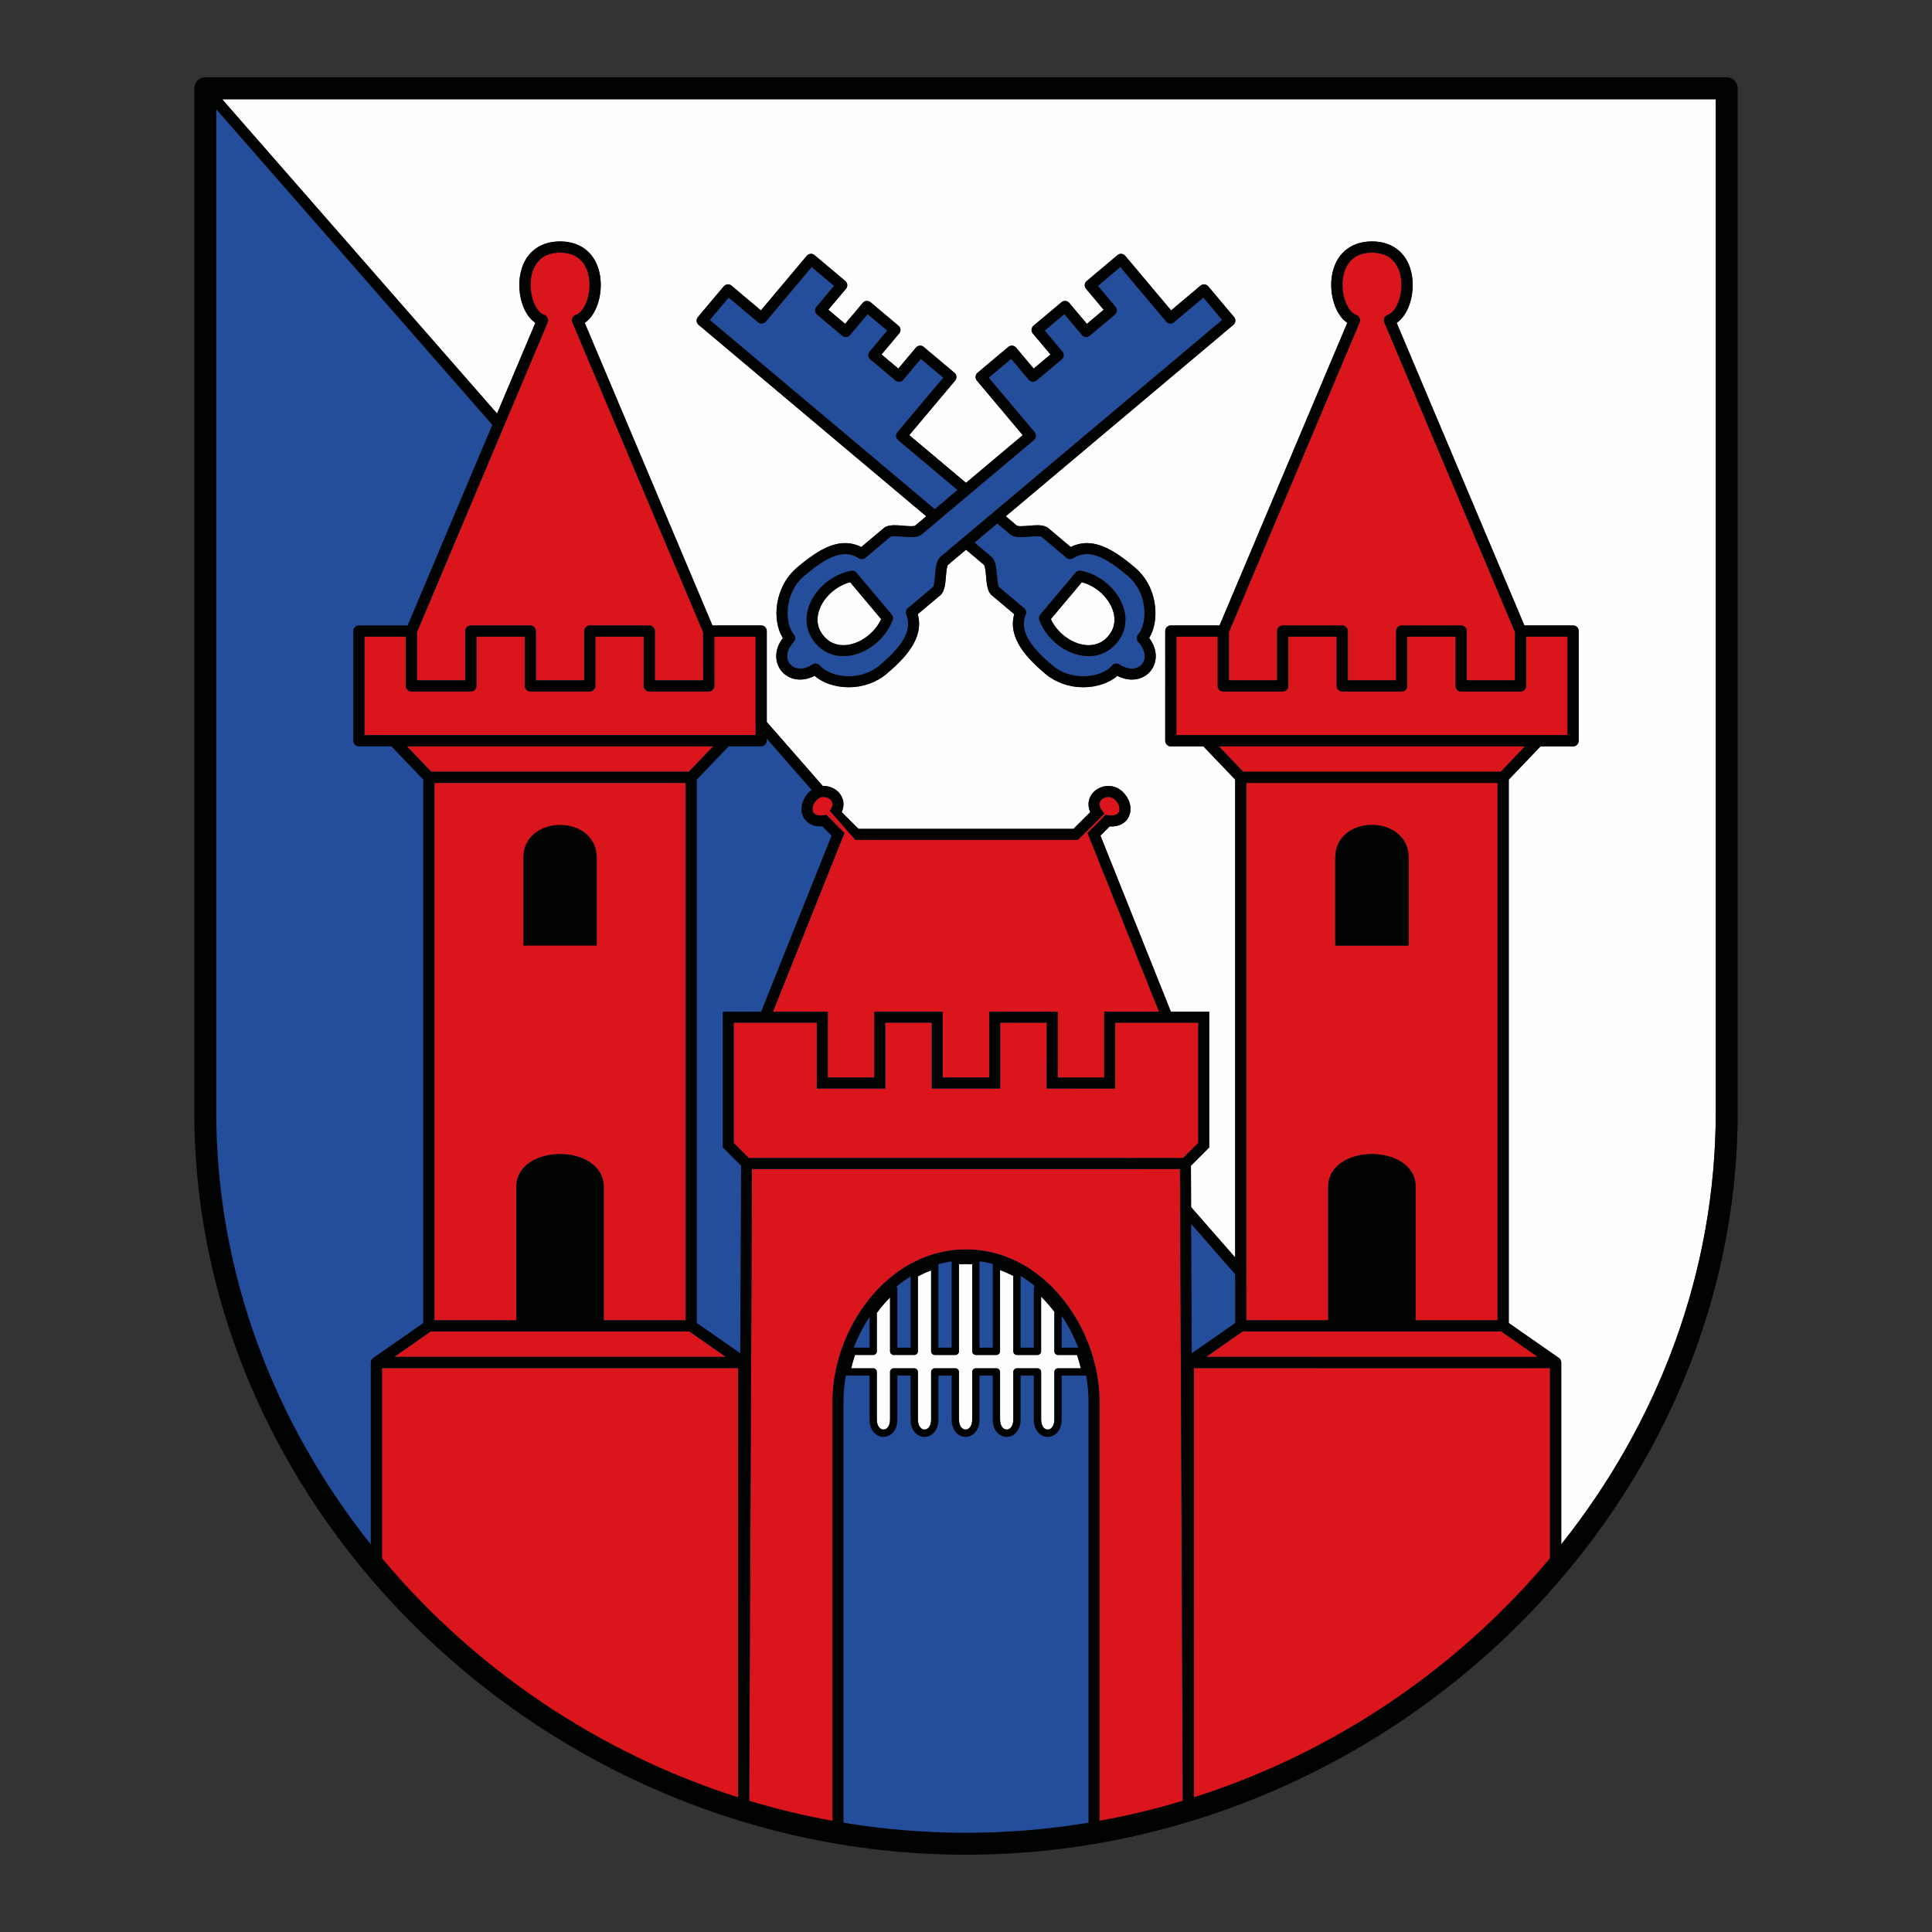 <?xml version="1.0" encoding="utf-8"?>
<!-- Generator: Adobe Illustrator 16.0.0, SVG Export Plug-In . SVG Version: 6.00 Build 0)  -->
<!DOCTYPE svg PUBLIC "-//W3C//DTD SVG 1.1//EN" "http://www.w3.org/Graphics/SVG/1.1/DTD/svg11.dtd">
<svg version="1.1" id="Ebene_1" xmlns="http://www.w3.org/2000/svg" xmlns:xlink="http://www.w3.org/1999/xlink" x="0px" y="0px"
	 width="250px" height="250px" viewBox="0 0 250 250" enable-background="new 0 0 250 250" xml:space="preserve">
<rect x="0" y="0" width="250" height="250" fill="#333333" stroke="none"/>
<g>
	<g>
		<path fill="#244D9C" d="M196.442,206.74l-0.218-0.251l-25.764-29.455l-1.268-1.453l-2.873-3.279l-1.268-1.453l-3.772-4.312
			l-1.448-1.656l-5.693-6.512l-1.425-1.628l-4.789-5.476l-1.24-1.42l-7.866-8.992l-1.24-1.419l-0.714-0.814l-1.42-1.623
			l-4.075-4.662l-1.245-1.419l-19.451-22.243l-3.294-3.767l-1.415-1.614l-0.942-1.079l-5.802-6.635l-1.448-1.656l-5.338-6.101
			l-1.453-1.661L64.77,56.185l-1.065-1.216L27.983,14.127l-0.71-0.814V143.93c0,32.049,15.461,56.265,36.048,72.076
			c9.924,7.624,21.036,13.294,32.186,16.947c0.483,0.156,0.961,0.308,1.443,0.455c3.606,1.131,7.213,2.044,10.776,2.744
			c5.807,1.141,11.504,1.718,16.928,1.718h0.341c6.119-0.028,11.878-0.605,17.278-1.59c2.172-0.393,4.288-0.852,6.347-1.372
			c1.509-0.379,2.986-0.791,4.435-1.226c0.482-0.147,0.96-0.299,1.438-0.45c12.55-4.008,22.598-10.009,30.056-15.494
			c5.603-4.122,9.744-7.96,12.38-10.439L196.442,206.74z M139.363,175.33c0.189,0.568,0.355,1.146,0.498,1.728h-2.953
			c-0.26,0-0.474,0.213-0.474,0.474v6.152c0,0.894-0.445,1.301-0.856,1.301s-0.856-0.407-0.856-1.301v-6.152
			c0-0.261-0.213-0.474-0.473-0.474h-2.655c-0.26,0-0.473,0.213-0.473,0.474v6.152c0,0.894-0.445,1.301-0.856,1.301
			c-0.412,0-0.857-0.407-0.857-1.301v-6.152c0-0.261-0.212-0.474-0.473-0.474h-2.659c-0.261,0-0.474,0.213-0.474,0.474v6.152
			c0,0.894-0.445,1.301-0.852,1.301c-0.412,0-0.857-0.407-0.857-1.301v-6.152c0-0.261-0.213-0.474-0.473-0.474h-2.66
			c-0.26,0-0.473,0.213-0.473,0.474v6.152c0,0.894-0.445,1.301-0.852,1.301c-0.412,0-0.856-0.407-0.856-1.301v-6.152
			c0-0.261-0.213-0.474-0.473-0.474h-2.66c-0.26,0-0.474,0.213-0.474,0.474v6.152c0,0.894-0.445,1.301-0.852,1.301
			c-0.412,0-0.856-0.407-0.856-1.301v-6.152c0-0.261-0.213-0.474-0.474-0.474h-2.849c0.142-0.582,0.308-1.159,0.497-1.728h2.352
			c0.26,0,0.474-0.213,0.474-0.474v-4.964c0.53-0.72,1.098-1.387,1.708-2.002v6.966c0,0.261,0.213,0.474,0.474,0.474h2.66
			c0.26,0,0.473-0.213,0.473-0.474v-9.691c0.549-0.298,1.122-0.559,1.708-0.776v10.468c0,0.261,0.213,0.474,0.473,0.474h2.66
			c0.26,0,0.473-0.213,0.473-0.474v-11.253c0.573-0.043,1.164-0.043,1.708-0.01v11.263c0,0.261,0.213,0.474,0.474,0.474h2.659
			c0.261,0,0.473-0.213,0.473-0.474v-10.511c0.583,0.213,1.155,0.469,1.713,0.763v9.748c0,0.261,0.213,0.474,0.473,0.474h2.655
			c0.26,0,0.473-0.213,0.473-0.474v-7.074c0.61,0.605,1.183,1.264,1.713,1.968v5.106c0,0.261,0.213,0.474,0.474,0.474H139.363z"/>
		<path fill="#244D9C" d="M155.714,38.509l-3.805,3.199c-0.142,0.118-0.332,0.18-0.516,0.161c-0.189-0.015-0.364-0.104-0.482-0.246
			l-5.939-7.066l-2.901,2.438l2.286,2.717c0.123,0.142,0.18,0.331,0.166,0.516c-0.019,0.189-0.109,0.364-0.251,0.482l-3.26,2.74
			c-0.303,0.256-0.748,0.218-1.003-0.085l-2.281-2.717l-2.536,2.135l2.286,2.716c0.123,0.143,0.18,0.332,0.166,0.517
			c-0.019,0.189-0.109,0.359-0.251,0.482l-3.261,2.74c-0.303,0.256-0.748,0.213-1.003-0.085l-2.281-2.717l-2.901,2.438l5.939,7.061
			c0.123,0.146,0.18,0.331,0.166,0.521c-0.015,0.185-0.104,0.359-0.251,0.483l-7.695,6.469l-0.549,0.464L125,64.334l-2.939,2.47
			l-0.554,0.469l-0.549,0.464l-1.647,1.382c-0.412,0.346-0.984,0.389-1.434,0.389c-0.354,0-0.743-0.033-1.117-0.066
			c-0.36-0.028-0.696-0.057-0.989-0.057c-0.417,0-0.525,0.061-0.53,0.061l-3.251,2.736c-0.232,0.199-0.568,0.222-0.828,0.062
			c-0.596-0.364-1.188-0.544-1.813-0.544c-1.699,0-3.545,1.357-5.286,2.82c-2.584,2.172-2.589,6.114-1.33,7.609
			c0.232,0.274,0.223,0.677-0.023,0.938c-0.767,0.828-1.032,1.765-0.705,2.513c0.255,0.587,0.833,0.937,1.533,0.937
			c0.511,0,1.07-0.184,1.619-0.539c0.118-0.08,0.25-0.118,0.383-0.118c0.204,0,0.407,0.09,0.544,0.256
			c0.715,0.847,2.187,1.396,3.753,1.396c1.491,0,2.901-0.496,3.971-1.4c3.199-2.688,4.231-4.661,3.464-6.602
			c-0.114-0.284-0.033-0.611,0.204-0.805l3.256-2.745c0.142-0.166,0.213-0.994,0.255-1.485c0.09-1.009,0.17-1.96,0.757-2.457
			l2.153-1.808l0.549-0.464L125,69.279l2.939-2.476l1.107-0.927l29.105-24.472L155.714,38.509z M115.511,80.23
			c-0.984,2.664-3.724,4.676-6.379,4.676c-1.443,0-2.702-0.587-3.634-1.699c-1.146-1.362-1.429-3.066-0.805-4.799
			c0.805-2.243,3.052-4.117,5.457-4.558c0.246-0.047,0.506,0.048,0.667,0.241l4.572,5.434
			C115.549,79.725,115.597,79.989,115.511,80.23z"/>
		<path fill="#244D9C" d="M147.29,83.065c-0.246-0.261-0.256-0.663-0.023-0.938c0.644-0.767,0.946-2.12,0.786-3.535
			c-0.18-1.633-0.932-3.081-2.116-4.074c-1.742-1.463-3.587-2.82-5.286-2.82c-0.625,0-1.216,0.18-1.813,0.544
			c-0.26,0.16-0.596,0.138-0.828-0.062l-3.261-2.74c-0.005,0-0.123-0.057-0.521-0.057c-0.293,0-0.629,0.028-0.989,0.057
			c-0.374,0.033-0.762,0.066-1.117,0.066c-0.45,0-1.022-0.043-1.434-0.389l-1.642-1.382l-2.939,2.471l2.148,1.808
			c0.587,0.497,0.667,1.448,0.752,2.457c0.042,0.491,0.118,1.319,0.27,1.495l3.247,2.735c0.237,0.193,0.317,0.521,0.203,0.805
			c-0.767,1.94,0.265,3.914,3.459,6.602c1.075,0.904,2.484,1.4,3.976,1.4c1.566,0,3.038-0.549,3.752-1.396
			c0.232-0.274,0.63-0.336,0.928-0.138c0.549,0.355,1.107,0.539,1.619,0.539c0.701,0,1.278-0.35,1.533-0.937
			C148.317,84.83,148.057,83.894,147.29,83.065z M144.502,83.207c-0.932,1.112-2.191,1.699-3.634,1.699
			c-2.655,0-5.395-2.012-6.379-4.676c-0.085-0.241-0.038-0.506,0.123-0.705l4.572-5.434c0.161-0.193,0.417-0.288,0.667-0.241
			c2.404,0.44,4.652,2.314,5.457,4.558C145.932,80.141,145.648,81.85,144.502,83.207z"/>
		<path fill="#244D9C" d="M123.897,63.406l-2.939,2.476l-29.11-24.477l2.438-2.896l3.805,3.199c0.142,0.118,0.332,0.18,0.516,0.161
			c0.189-0.015,0.364-0.104,0.482-0.246l5.939-7.066l2.901,2.438l-2.286,2.717c-0.123,0.142-0.18,0.331-0.166,0.516
			c0.019,0.189,0.109,0.364,0.25,0.482l3.261,2.74c0.303,0.256,0.748,0.218,0.999-0.085l2.286-2.717l2.537,2.135l-2.286,2.716
			c-0.124,0.143-0.18,0.332-0.166,0.517c0.019,0.189,0.109,0.359,0.251,0.482l3.261,2.74c0.303,0.256,0.748,0.213,1.003-0.085
			l2.281-2.717l2.901,2.438l-5.939,7.061c-0.123,0.146-0.18,0.331-0.166,0.521c0.015,0.185,0.104,0.359,0.251,0.483L123.897,63.406z
			"/>
	</g>
	<g>
		<path fill="#DA151C" d="M142.273,236.28v-54.964c0-1.254-0.127-2.522-0.378-3.785c-0.175-0.899-0.412-1.794-0.705-2.675
			c-0.913-2.74-2.375-5.338-4.283-7.491c-0.81-0.913-1.699-1.746-2.66-2.479c-0.833-0.634-1.718-1.188-2.655-1.651
			c-0.814-0.402-1.661-0.738-2.546-0.989c-1.022-0.294-2.082-0.478-3.185-0.545c-0.284-0.014-0.572-0.023-0.861-0.023
			c-0.327,0-0.653,0.01-0.975,0.028c-1.098,0.076-2.158,0.27-3.175,0.568c-0.885,0.26-1.732,0.601-2.546,1.013
			c-0.937,0.474-1.827,1.041-2.66,1.685c-0.961,0.743-1.851,1.591-2.655,2.513c-1.855,2.13-3.279,4.686-4.179,7.373
			c-0.137,0.412-0.265,0.834-0.374,1.255c-0.463,1.723-0.709,3.483-0.709,5.205v54.964l-10.781-2.333l0.364-82.682h55.38
			l0.365,82.682L142.273,236.28z"/>
		<polygon fill="#DA151C" points="155.051,132.335 155.051,147.896 153.102,149.846 96.898,149.846 94.949,147.896 94.949,132.335 
			105.696,132.335 105.696,140.854 114.556,140.854 114.556,132.335 120.57,132.335 120.57,140.854 129.43,140.854 129.43,132.335 
			135.445,132.335 135.445,140.854 144.304,140.854 144.304,132.335 		"/>
		<polygon fill="#DA151C" points="197.336,96.581 194.199,99.861 160.863,99.861 157.726,96.581 		"/>
		<path fill="#DA151C" d="M161.279,101.313v69.535h10.591v-17.255c0-5.679,11.32-5.679,11.32,0v17.255h10.591v-69.535H161.279z
			 M182.282,122.359h-9.503v-11.358c0-5.679,9.503-5.679,9.503,0V122.359z M154.493,177.034v56.501
			c17.927-5.579,33.009-15.882,46.075-31.461v-25.04H154.493z M194.279,172.302h-33.497l-4.705,3.279h42.905L194.279,172.302z"/>
		<path fill="#DA151C" d="M202.835,82.384v12.744h-50.609V82.384h5.338v6.375c0,0.397,0.327,0.724,0.729,0.724h7.695
			c0.402,0,0.724-0.326,0.724-0.724v-6.375h6.247v6.375c0,0.397,0.322,0.724,0.725,0.724h7.695c0.402,0,0.724-0.326,0.724-0.724
			v-6.375h6.247v6.375c0,0.397,0.322,0.724,0.724,0.724h7.695c0.402,0,0.724-0.326,0.724-0.724v-6.375H202.835z"/>
		<path fill="#DA151C" d="M196.044,81.807v6.223h-6.247v-6.37c0-0.401-0.322-0.729-0.724-0.729h-7.695
			c-0.402,0-0.724,0.327-0.724,0.729v6.37h-6.247v-6.37c0-0.401-0.322-0.729-0.724-0.729h-7.695c-0.402,0-0.724,0.327-0.724,0.729
			v6.37h-6.247v-6.223l16.919-40.094c0.081-0.185,0.076-0.397-0.009-0.583c-0.085-0.184-0.242-0.326-0.436-0.388
			c-1.183-0.383-2.03-2.759-1.708-4.804c0.189-1.211,0.928-3.246,3.748-3.246c2.821,0,3.559,2.035,3.748,3.246
			c0.322,2.045-0.525,4.421-1.708,4.804c-0.193,0.062-0.35,0.204-0.435,0.388c-0.085,0.186-0.09,0.398-0.009,0.583L196.044,81.807z"
			/>
		<path fill="#DA151C" d="M97.774,82.384v12.744h-50.61V82.384h5.339v6.375c0,0.397,0.326,0.724,0.729,0.724h7.695
			c0.402,0,0.725-0.326,0.725-0.724v-6.375h6.247v6.375c0,0.397,0.322,0.724,0.724,0.724h7.695c0.402,0,0.725-0.326,0.725-0.724
			v-6.375h6.247v6.375c0,0.397,0.322,0.724,0.724,0.724h7.695c0.402,0,0.729-0.326,0.729-0.724v-6.375H97.774z"/>
		<path fill="#DA151C" d="M88.721,101.313v69.535H78.129v-17.255c0-5.679-11.32-5.679-11.32,0v17.255H56.218v-69.535H88.721z"/>
		<polygon fill="#DA151C" points="93.922,175.581 51.017,175.581 55.721,172.302 89.218,172.302 		"/>
		<path fill="#DA151C" d="M95.507,177.034v56.501c-17.927-5.579-33.009-15.882-46.076-31.461v-25.04H95.507z"/>
		<polygon fill="#DA151C" points="92.275,96.581 89.137,99.861 55.801,99.861 52.664,96.581 		"/>
		<path fill="#DA151C" d="M90.983,81.807v6.223h-6.242v-6.37c0-0.401-0.327-0.729-0.729-0.729h-7.695
			c-0.402,0-0.724,0.327-0.724,0.729v6.37h-6.247v-6.37c0-0.401-0.322-0.729-0.724-0.729h-7.695c-0.402,0-0.729,0.327-0.729,0.729
			v6.37h-6.242v-6.223l16.918-40.094c0.081-0.185,0.076-0.397-0.009-0.583c-0.085-0.184-0.241-0.326-0.436-0.388
			c-1.183-0.383-2.03-2.759-1.708-4.804c0.189-1.211,0.927-3.246,3.748-3.246c2.82,0,3.559,2.035,3.748,3.246
			c0.322,2.045-0.525,4.421-1.708,4.804c-0.194,0.062-0.35,0.204-0.435,0.388c-0.085,0.186-0.09,0.398-0.01,0.583L90.983,81.807z"/>
		<path fill="#DA151C" d="M149.979,130.916h-7.094v8.519h-6.02v-8.519h-8.854v8.519h-6.02v-8.519h-8.854v8.519h-6.02v-8.519h-7.094
			l9.247-23.123l-2.338-2.357l-0.355,0.057c-0.137,0.02-0.274,0.028-0.397,0.028c-0.364,0-0.828-0.089-0.989-0.516
			c-0.147-0.406,0.009-1.078,0.601-1.59c0.057-0.047,0.118-0.09,0.175-0.123c0.227-0.138,0.45-0.171,0.61-0.171
			c0.45,0,0.885,0.247,1.065,0.597c0.204,0.393,0.009,0.805-0.185,1.079l-0.076,0.109l3.294,3.767h28.816l3.402-3.384l-0.35-0.492
			c-0.194-0.274-0.388-0.687-0.185-1.079c0.18-0.35,0.615-0.597,1.064-0.597c0.199,0,0.502,0.053,0.786,0.294
			c0.592,0.512,0.748,1.184,0.602,1.59c-0.161,0.427-0.625,0.516-0.99,0.516c-0.123,0-0.26-0.009-0.397-0.028l-0.355-0.052
			l-2.337,2.353L149.979,130.916z"/>
	</g>
	<g>
		<path fill="#FFFEFE" d="M28.746,12.84L64.32,53.516l4.955-11.741c-1.619-1.084-2.343-3.819-1.988-6.058
			c0.436-2.802,2.375-4.478,5.182-4.478c2.806,0,4.747,1.676,5.182,4.478c0.355,2.238-0.369,4.974-1.988,6.058l16.526,39.156h6.309
			c0.402,0,0.724,0.327,0.724,0.729V93.42l7.246,8.286c0.038-0.005,0.071-0.005,0.109-0.005c0.989,0,1.902,0.535,2.329,1.364
			c0.255,0.501,0.308,1.06,0.156,1.608c-0.033,0.142-0.081,0.279-0.142,0.416l2.177,2.163h27.809l2.177-2.163
			c-0.308-0.681-0.308-1.396,0.014-2.024c0.426-0.829,1.339-1.364,2.328-1.364c0.634,0,1.221,0.224,1.709,0.635
			c0.989,0.848,1.396,2.12,1.008,3.161c-0.355,0.966-1.311,1.52-2.556,1.439l-1.188,1.196l9.115,22.783h4.96v17.566l-2.366,2.366
			l0.023,5.353l5.703,6.521v-61.845l-4.112-4.297h-4.217c-0.402,0-0.724-0.326-0.724-0.724V81.659c0-0.401,0.322-0.729,0.724-0.729
			h6.309l16.526-39.156c-1.619-1.084-2.343-3.819-1.992-6.058c0.44-2.802,2.38-4.478,5.187-4.478s4.742,1.676,5.182,4.478
			c0.355,2.238-0.369,4.974-1.988,6.058l16.526,39.156h6.309c0.402,0,0.724,0.327,0.724,0.729v14.198
			c0,0.397-0.322,0.724-0.724,0.724h-4.217l-4.112,4.297v70.321l6.451,4.495c0.038,0.02,0.071,0.048,0.099,0.076
			c0.019,0.014,0.033,0.033,0.052,0.052c0.043,0.043,0.076,0.095,0.104,0.151c0.014,0.023,0.023,0.048,0.038,0.076
			c0.009,0.028,0.019,0.057,0.023,0.085c0.004,0.019,0.009,0.038,0.014,0.052c0.005,0.038,0.009,0.081,0.009,0.123v23.53
			c12.494-15.698,19.995-35.139,19.995-55.91V12.84H28.746z M159.604,42.034l-29.455,24.77l1.453,1.227
			c0.004,0,0.123,0.057,0.521,0.057c0.293,0,0.634-0.028,0.994-0.057c0.374-0.033,0.757-0.066,1.112-0.066
			c0.454,0,1.022,0.043,1.434,0.388l2.887,2.428c0.676-0.331,1.382-0.501,2.101-0.501c2.153,0,4.254,1.515,6.2,3.151
			c1.462,1.23,2.39,3.005,2.612,5.007c0.175,1.558-0.104,3.048-0.757,4.112c0.861,1.155,1.084,2.466,0.592,3.598
			c-0.483,1.103-1.572,1.788-2.835,1.788c-0.615,0-1.259-0.165-1.883-0.478c-1.042,0.918-2.674,1.472-4.416,1.472
			c-1.822,0-3.559-0.615-4.889-1.732c-2.362-1.987-4.903-4.633-4.032-7.723l-2.892-2.428c-0.587-0.492-0.667-1.449-0.752-2.452
			c-0.042-0.497-0.118-1.32-0.27-1.5L125,71.135l-2.338,1.969c-0.146,0.17-0.218,0.993-0.26,1.49
			c-0.085,1.009-0.166,1.96-0.752,2.452l-2.892,2.428c0.871,3.09-1.671,5.735-4.037,7.723c-1.325,1.117-3.062,1.732-4.884,1.732
			c-1.742,0-3.374-0.554-4.416-1.472c-0.625,0.313-1.268,0.478-1.883,0.478c-0.629,0-1.221-0.17-1.708-0.482
			c-0.492-0.308-0.885-0.757-1.126-1.306c-0.492-1.132-0.27-2.438,0.592-3.592c-1.462-2.372-1.041-6.688,1.855-9.125
			c1.945-1.637,4.046-3.151,6.2-3.151c0.719,0,1.424,0.17,2.101,0.501l2.887-2.428c0.412-0.345,0.979-0.388,1.434-0.388
			c0.355,0,0.738,0.033,1.112,0.066c0.359,0.028,0.7,0.057,0.994,0.057c0.412,0,0.525-0.062,0.53-0.062l1.448-1.217L90.396,42.034
			c-0.147-0.118-0.237-0.293-0.251-0.478c-0.019-0.189,0.042-0.374,0.161-0.521l3.351-3.985c0.123-0.142,0.298-0.231,0.482-0.251
			c0.189-0.014,0.374,0.043,0.521,0.166l3.8,3.199l5.939-7.065c0.251-0.298,0.701-0.341,1.003-0.086l3.984,3.352
			c0.142,0.118,0.232,0.293,0.246,0.482c0.019,0.185-0.042,0.374-0.161,0.516l-2.286,2.717l2.173,1.826l2.285-2.716
			c0.251-0.299,0.701-0.336,0.999-0.086l3.625,3.048c0.142,0.118,0.232,0.294,0.251,0.483c0.014,0.185-0.042,0.373-0.166,0.516
			l-2.286,2.717l2.177,1.826l2.281-2.716c0.123-0.143,0.293-0.232,0.483-0.251c0.189-0.015,0.374,0.042,0.521,0.165l3.98,3.351
			c0.147,0.118,0.237,0.294,0.251,0.483c0.019,0.185-0.043,0.373-0.161,0.516l-5.939,7.065l7.34,6.172l7.34-6.172l-5.939-7.065
			c-0.118-0.143-0.18-0.331-0.161-0.516c0.015-0.189,0.104-0.365,0.246-0.483l3.985-3.351c0.147-0.123,0.336-0.18,0.521-0.165
			c0.185,0.019,0.36,0.108,0.483,0.251l2.281,2.716l2.177-1.826l-2.286-2.717c-0.123-0.143-0.18-0.331-0.166-0.516
			c0.019-0.189,0.109-0.365,0.251-0.483l3.625-3.048c0.142-0.122,0.331-0.18,0.516-0.165c0.189,0.019,0.359,0.108,0.482,0.251
			l2.286,2.716l2.172-1.826l-2.286-2.717c-0.119-0.142-0.18-0.331-0.161-0.516c0.015-0.189,0.104-0.364,0.251-0.482l3.985-3.352
			c0.298-0.255,0.748-0.212,0.999,0.086l5.939,7.065l3.8-3.199c0.146-0.123,0.331-0.18,0.521-0.166
			c0.184,0.02,0.359,0.109,0.483,0.251l3.35,3.985c0.118,0.146,0.18,0.331,0.161,0.521C159.841,41.741,159.75,41.916,159.604,42.034
			z"/>
		<path fill="#FFFEFE" d="M139.86,177.058h-2.953c-0.26,0-0.474,0.213-0.474,0.474v6.152c0,0.894-0.445,1.301-0.856,1.301
			s-0.856-0.407-0.856-1.301v-6.152c0-0.261-0.213-0.474-0.473-0.474h-2.655c-0.26,0-0.473,0.213-0.473,0.474v6.152
			c0,0.894-0.445,1.301-0.856,1.301c-0.412,0-0.857-0.407-0.857-1.301v-6.152c0-0.261-0.212-0.474-0.473-0.474h-2.659
			c-0.261,0-0.474,0.213-0.474,0.474v6.152c0,0.894-0.445,1.301-0.852,1.301c-0.412,0-0.857-0.407-0.857-1.301v-6.152
			c0-0.261-0.213-0.474-0.473-0.474h-2.66c-0.26,0-0.473,0.213-0.473,0.474v6.152c0,0.894-0.445,1.301-0.852,1.301
			c-0.412,0-0.856-0.407-0.856-1.301v-6.152c0-0.261-0.213-0.474-0.473-0.474h-2.66c-0.26,0-0.474,0.213-0.474,0.474v6.152
			c0,0.894-0.445,1.301-0.852,1.301c-0.412,0-0.856-0.407-0.856-1.301v-6.152c0-0.261-0.213-0.474-0.474-0.474h-2.849
			c0.142-0.582,0.308-1.159,0.497-1.728h2.352c0.26,0,0.474-0.213,0.474-0.474v-4.964c0.53-0.72,1.098-1.387,1.708-2.002v6.966
			c0,0.261,0.213,0.474,0.474,0.474h2.66c0.26,0,0.473-0.213,0.473-0.474v-9.691c0.549-0.298,1.122-0.559,1.708-0.776v10.468
			c0,0.261,0.213,0.474,0.473,0.474h2.66c0.26,0,0.473-0.213,0.473-0.474v-11.253c0.573-0.043,1.164-0.043,1.708-0.01v11.263
			c0,0.261,0.213,0.474,0.474,0.474h2.659c0.261,0,0.473-0.213,0.473-0.474v-10.511c0.583,0.213,1.155,0.469,1.713,0.763v9.748
			c0,0.261,0.213,0.474,0.473,0.474h2.655c0.26,0,0.473-0.213,0.473-0.474v-7.074c0.61,0.605,1.183,1.264,1.713,1.968v5.106
			c0,0.261,0.213,0.474,0.474,0.474h2.456C139.552,175.898,139.718,176.476,139.86,177.058z"/>
		<path fill="#FFFEFE" d="M143.419,82.294c-0.667,0.79-1.524,1.192-2.551,1.192c-1.936,0-4.009-1.453-4.889-3.374l4.013-4.775
			c1.774,0.469,3.379,1.884,3.98,3.555C144.29,79.767,144.45,81.068,143.419,82.294z"/>
		<path fill="#FFFEFE" d="M114.021,80.112c-0.88,1.921-2.953,3.374-4.889,3.374c-1.027,0-1.883-0.402-2.551-1.192
			c-1.032-1.226-0.871-2.527-0.554-3.402c0.601-1.671,2.205-3.086,3.98-3.555L114.021,80.112z"/>
	</g>
	<g>
		<path fill="#010202" d="M223.436,10H26.564c-0.786,0-1.42,0.639-1.42,1.42v132.51c0,52.077,45.73,96.07,99.856,96.07
			s99.856-43.993,99.856-96.07V11.42C224.856,10.639,224.222,10,223.436,10z M70.865,41.13c-0.085-0.184-0.241-0.326-0.436-0.388
			c-1.183-0.383-2.03-2.759-1.708-4.804c0.189-1.211,0.927-3.246,3.748-3.246c2.82,0,3.559,2.035,3.748,3.246
			c0.322,2.045-0.525,4.421-1.708,4.804c-0.194,0.062-0.35,0.204-0.435,0.388c-0.085,0.186-0.09,0.398-0.01,0.583l16.919,40.094
			v6.223h-6.242v-6.37c0-0.401-0.327-0.729-0.729-0.729h-7.695c-0.402,0-0.724,0.327-0.724,0.729v6.37h-6.247v-6.37
			c0-0.401-0.322-0.729-0.724-0.729h-7.695c-0.402,0-0.729,0.327-0.729,0.729v6.37h-6.242v-6.223L64.77,56.185l0.61-1.458
			l5.494-13.014C70.955,41.528,70.95,41.315,70.865,41.13z M110.675,108.673h28.816l3.402-3.384l-0.35-0.492
			c-0.194-0.274-0.388-0.687-0.185-1.079c0.18-0.35,0.615-0.597,1.064-0.597c0.199,0,0.502,0.053,0.786,0.294
			c0.592,0.512,0.748,1.184,0.602,1.59c-0.161,0.427-0.625,0.516-0.99,0.516c-0.123,0-0.26-0.009-0.397-0.028l-0.355-0.052
			l-2.337,2.353l9.248,23.123h-7.094v8.519h-6.02v-8.519h-8.854v8.519h-6.02v-8.519h-8.854v8.519h-6.02v-8.519h-7.094l9.247-23.123
			l-2.338-2.357l-0.355,0.057c-0.137,0.02-0.274,0.028-0.397,0.028c-0.364,0-0.828-0.089-0.989-0.516
			c-0.147-0.406,0.009-1.078,0.601-1.59c0.057-0.047,0.118-0.09,0.175-0.123c0.227-0.138,0.45-0.171,0.61-0.171
			c0.45,0,0.885,0.247,1.065,0.597c0.204,0.393,0.009,0.805-0.185,1.079l-0.076,0.109L110.675,108.673z M158.293,89.482h7.695
			c0.402,0,0.724-0.326,0.724-0.724v-6.375h6.247v6.375c0,0.397,0.322,0.724,0.725,0.724h7.695c0.402,0,0.724-0.326,0.724-0.724
			v-6.375h6.247v6.375c0,0.397,0.322,0.724,0.724,0.724h7.695c0.402,0,0.724-0.326,0.724-0.724v-6.375h5.343v12.744h-50.609V82.384
			h5.338v6.375C157.564,89.156,157.891,89.482,158.293,89.482z M175.927,41.13c-0.085-0.184-0.242-0.326-0.436-0.388
			c-1.183-0.383-2.03-2.759-1.708-4.804c0.189-1.211,0.928-3.246,3.748-3.246c2.821,0,3.559,2.035,3.748,3.246
			c0.322,2.045-0.525,4.421-1.708,4.804c-0.193,0.062-0.35,0.204-0.435,0.388c-0.085,0.186-0.09,0.398-0.009,0.583l16.918,40.094
			v6.223h-6.247v-6.37c0-0.401-0.322-0.729-0.724-0.729h-7.695c-0.402,0-0.724,0.327-0.724,0.729v6.37h-6.247v-6.37
			c0-0.401-0.322-0.729-0.724-0.729h-7.695c-0.402,0-0.724,0.327-0.724,0.729v6.37h-6.247v-6.223l16.919-40.094
			C176.017,41.528,176.012,41.315,175.927,41.13z M197.336,96.581l-3.138,3.28h-33.335l-3.138-3.28H197.336z M194.279,172.302
			l4.704,3.279h-42.905l4.705-3.279H194.279z M161.279,101.313h32.503v69.535h-10.591v-17.255c0-5.679-11.32-5.679-11.32,0v17.255
			h-10.591V101.313z M159.831,171.199l-5.617,3.913l-0.076-16.743l5.693,6.512V171.199z M153.04,230.861l0.009,2.153
			c-0.004,0-0.004,0-0.009,0.005c-3.511,1.061-7.108,1.927-10.767,2.589v-54.292c0-1.254-0.127-2.522-0.378-3.785
			c-0.175-0.899-0.412-1.794-0.705-2.675c-0.913-2.74-2.375-5.338-4.283-7.491c-0.81-0.913-1.699-1.746-2.66-2.479
			c-0.833-0.634-1.718-1.188-2.655-1.651c-0.814-0.402-1.661-0.738-2.546-0.989c-1.022-0.294-2.082-0.478-3.185-0.545
			c-0.284-0.014-0.572-0.023-0.861-0.023c-0.327,0-0.653,0.01-0.975,0.028c-1.098,0.076-2.158,0.27-3.175,0.568
			c-0.885,0.26-1.732,0.601-2.546,1.013c-0.937,0.474-1.827,1.041-2.66,1.685c-0.961,0.743-1.851,1.591-2.655,2.513
			c-1.855,2.13-3.279,4.686-4.179,7.373c-0.137,0.412-0.265,0.834-0.374,1.255c-0.463,1.723-0.709,3.483-0.709,5.205v54.292
			c-3.658-0.662-7.255-1.528-10.767-2.589c-0.005-0.005-0.005-0.005-0.01-0.005l0.01-2.153l0.35-79.596h55.38l0.014,3.308
			l0.009,2.168L153.04,230.861z M110.637,175.33h2.352c0.26,0,0.474-0.213,0.474-0.474v-4.964c0.53-0.72,1.098-1.387,1.708-2.002
			v6.966c0,0.261,0.213,0.474,0.474,0.474h2.66c0.26,0,0.473-0.213,0.473-0.474v-9.691c0.549-0.298,1.122-0.559,1.708-0.776v10.468
			c0,0.261,0.213,0.474,0.473,0.474h2.66c0.26,0,0.473-0.213,0.473-0.474v-11.253c0.573-0.043,1.164-0.043,1.708-0.01v11.263
			c0,0.261,0.213,0.474,0.474,0.474h2.659c0.261,0,0.473-0.213,0.473-0.474v-10.511c0.583,0.213,1.155,0.469,1.713,0.763v9.748
			c0,0.261,0.213,0.474,0.473,0.474h2.655c0.26,0,0.473-0.213,0.473-0.474v-7.074c0.61,0.605,1.183,1.264,1.713,1.968v5.106
			c0,0.261,0.213,0.474,0.474,0.474h2.456c0.189,0.568,0.355,1.146,0.498,1.728h-2.953c-0.26,0-0.474,0.213-0.474,0.474v6.152
			c0,0.894-0.445,1.301-0.856,1.301s-0.856-0.407-0.856-1.301v-6.152c0-0.261-0.213-0.474-0.473-0.474h-2.655
			c-0.26,0-0.473,0.213-0.473,0.474v6.152c0,0.894-0.445,1.301-0.856,1.301c-0.412,0-0.857-0.407-0.857-1.301v-6.152
			c0-0.261-0.212-0.474-0.473-0.474h-2.659c-0.261,0-0.474,0.213-0.474,0.474v6.152c0,0.894-0.445,1.301-0.852,1.301
			c-0.412,0-0.857-0.407-0.857-1.301v-6.152c0-0.261-0.213-0.474-0.473-0.474h-2.66c-0.26,0-0.473,0.213-0.473,0.474v6.152
			c0,0.894-0.445,1.301-0.852,1.301c-0.412,0-0.856-0.407-0.856-1.301v-6.152c0-0.261-0.213-0.474-0.473-0.474h-2.66
			c-0.26,0-0.474,0.213-0.474,0.474v6.152c0,0.894-0.445,1.301-0.852,1.301c-0.412,0-0.856-0.407-0.856-1.301v-6.152
			c0-0.261-0.213-0.474-0.474-0.474h-2.849C110.282,176.476,110.448,175.898,110.637,175.33z M110.48,174.384
			c0.53-1.387,1.211-2.722,2.035-3.961v3.961H110.48z M115.999,166.485c0.578-0.483,1.193-0.928,1.832-1.32v9.219h-1.713v-7.591
			C116.117,166.68,116.075,166.565,115.999,166.485z M121.408,163.589c0.563-0.161,1.14-0.279,1.737-0.359v11.154h-1.713v-10.662
			C121.432,163.674,121.427,163.632,121.408,163.589z M126.747,174.384v-11.169c0.596,0.071,1.173,0.189,1.737,0.346
			c-0.019,0.043-0.024,0.085-0.024,0.128v10.695H126.747z M132.065,174.384v-9.28c0.639,0.383,1.245,0.818,1.822,1.297
			c-0.076,0.08-0.114,0.188-0.114,0.298v7.686H132.065z M137.38,174.384v-4.112c0.871,1.282,1.59,2.669,2.139,4.112H137.38z
			 M112.516,178.004v5.68c0,1.477,0.904,2.247,1.803,2.247c0.894,0,1.798-0.771,1.798-2.247v-5.68h1.713v5.68
			c0,1.477,0.904,2.247,1.803,2.247c0.895,0,1.798-0.771,1.798-2.247v-5.68h1.713v5.68c0,1.477,0.904,2.247,1.803,2.247
			c0.894,0,1.798-0.771,1.798-2.247v-5.68h1.713v5.68c0,1.477,0.909,2.247,1.803,2.247c0.894,0,1.803-0.771,1.803-2.247v-5.68h1.708
			v5.68c0,1.477,0.909,2.247,1.803,2.247s1.803-0.771,1.803-2.247v-5.68h3.071c0.005,0,0.009,0,0.009,0
			c0.029,0,0.057-0.005,0.085-0.009c0.204,1.107,0.308,2.219,0.308,3.321v54.543c-5.172,0.852-10.468,1.301-15.854,1.301
			s-10.681-0.449-15.854-1.301v-54.543c0-1.103,0.104-2.22,0.313-3.326c0.028,0.009,0.062,0.014,0.09,0.014H112.516z
			 M49.431,201.629v-24.595h46.076v55.536C77.311,226.782,61.291,215.836,49.431,201.629z M66.809,153.594v17.255H56.218v-69.535
			h32.503v69.535H78.129v-17.255C78.129,147.915,66.809,147.915,66.809,153.594z M55.801,99.861l-3.138-3.28h39.611l-3.138,3.28
			H55.801z M89.218,172.302l4.704,3.279H51.017l4.704-3.279H89.218z M96.898,149.846l-1.95-1.95v-15.561h10.748v8.519h8.859v-8.519
			h6.015v8.519h8.859v-8.519h6.015v8.519h8.859v-8.519h10.748v15.561l-1.95,1.95H96.898z M103.86,105.497
			c0.355,0.966,1.315,1.515,2.556,1.439l1.188,1.196l-9.115,22.783h-4.959v17.566l2.366,2.366l-0.109,24.264l-5.618-3.913v-70.321
			l4.113-4.297h4.217c0.402,0,0.724-0.326,0.724-0.724v-0.279l5.802,6.635c-0.052,0.038-0.104,0.08-0.156,0.123
			C103.879,103.184,103.472,104.456,103.86,105.497z M97.774,95.128h-50.61V82.384h5.339v6.375c0,0.397,0.326,0.724,0.729,0.724
			h7.695c0.402,0,0.725-0.326,0.725-0.724v-6.375h6.247v6.375c0,0.397,0.322,0.724,0.724,0.724h7.695
			c0.402,0,0.725-0.326,0.725-0.724v-6.375h6.247v6.375c0,0.397,0.322,0.724,0.724,0.724h7.695c0.402,0,0.729-0.326,0.729-0.724
			v-6.375h5.338V95.128z M52.749,80.931H46.44c-0.402,0-0.724,0.327-0.724,0.729v14.198c0,0.397,0.322,0.724,0.724,0.724h4.217
			l4.112,4.297v70.321l-6.45,4.495c-0.038,0.02-0.071,0.048-0.1,0.076c-0.019,0.014-0.033,0.033-0.052,0.052
			c-0.042,0.043-0.075,0.095-0.104,0.151c-0.014,0.023-0.023,0.048-0.038,0.076c-0.01,0.028-0.019,0.057-0.024,0.085
			c-0.004,0.019-0.009,0.038-0.014,0.052c-0.005,0.038-0.009,0.081-0.009,0.123v23.53c-12.494-15.698-19.995-35.139-19.995-55.91
			V14.127l35.721,40.842L52.749,80.931z M200.568,201.629c-1.088,1.302-2.21,2.579-3.364,3.824c-0.322,0.346-0.648,0.695-0.98,1.036
			c-11.301,11.845-25.669,20.97-41.731,26.081v-55.536h46.075V201.629z M222.017,143.93c0,20.771-7.501,40.212-19.995,55.91v-23.53
			c0-0.042-0.004-0.085-0.009-0.123c-0.005-0.014-0.01-0.033-0.014-0.052c-0.005-0.028-0.014-0.057-0.023-0.085
			c-0.015-0.028-0.024-0.053-0.038-0.076c-0.029-0.057-0.062-0.108-0.104-0.151c-0.019-0.019-0.033-0.038-0.052-0.052
			c-0.028-0.028-0.062-0.057-0.099-0.076l-6.451-4.495v-70.321l4.112-4.297h4.217c0.402,0,0.724-0.326,0.724-0.724V81.659
			c0-0.401-0.322-0.729-0.724-0.729h-6.309l-16.526-39.156c1.619-1.084,2.343-3.819,1.988-6.058
			c-0.44-2.802-2.376-4.478-5.182-4.478s-4.747,1.676-5.187,4.478c-0.351,2.238,0.374,4.974,1.992,6.058l-16.526,39.156h-6.309
			c-0.402,0-0.724,0.327-0.724,0.729v14.198c0,0.397,0.322,0.724,0.724,0.724h4.217l4.112,4.297v61.845l-5.703-6.521l-0.023-5.353
			l2.366-2.366v-17.566h-4.96l-9.115-22.783l1.188-1.196c1.245,0.08,2.201-0.474,2.556-1.439c0.388-1.041-0.019-2.313-1.008-3.161
			c-0.488-0.411-1.075-0.635-1.709-0.635c-0.989,0-1.902,0.535-2.328,1.364c-0.322,0.629-0.322,1.344-0.014,2.024l-2.177,2.163
			h-27.809l-2.177-2.163c0.062-0.137,0.109-0.274,0.142-0.416c0.151-0.549,0.099-1.107-0.156-1.608
			c-0.426-0.829-1.339-1.364-2.329-1.364c-0.038,0-0.071,0-0.109,0.005l-7.246-8.286V81.659c0-0.401-0.321-0.729-0.724-0.729h-6.309
			L75.664,41.774c1.619-1.084,2.343-3.819,1.988-6.058c-0.436-2.802-2.376-4.478-5.182-4.478c-2.807,0-4.747,1.676-5.182,4.478
			c-0.355,2.238,0.369,4.974,1.988,6.058L64.32,53.516L28.746,12.84h193.271V143.93z"/>
		<path fill="#010202" d="M182.282,111.001v11.358h-9.503v-11.358C172.779,105.322,182.282,105.322,182.282,111.001z"/>
		<path fill="#010202" d="M67.718,111.001v11.358h9.503v-11.358C77.221,105.322,67.718,105.322,67.718,111.001z"/>
		<path fill="#010202" d="M159.694,41.036l-3.35-3.985c-0.124-0.142-0.299-0.231-0.483-0.251c-0.189-0.014-0.374,0.043-0.521,0.166
			l-3.8,3.199l-5.939-7.065c-0.251-0.298-0.701-0.341-0.999-0.086l-3.985,3.352c-0.146,0.118-0.236,0.293-0.251,0.482
			c-0.019,0.185,0.042,0.374,0.161,0.516l2.286,2.717l-2.172,1.826l-2.286-2.716c-0.123-0.143-0.293-0.232-0.482-0.251
			c-0.185-0.015-0.374,0.043-0.516,0.165l-3.625,3.048c-0.142,0.118-0.232,0.294-0.251,0.483c-0.014,0.185,0.042,0.373,0.166,0.516
			l2.286,2.717l-2.177,1.826l-2.281-2.716c-0.123-0.143-0.298-0.232-0.483-0.251c-0.185-0.015-0.374,0.042-0.521,0.165l-3.985,3.351
			c-0.142,0.118-0.231,0.294-0.246,0.483c-0.019,0.185,0.043,0.373,0.161,0.516l5.939,7.065L125,62.479l-7.34-6.172l5.939-7.065
			c0.118-0.143,0.18-0.331,0.161-0.516c-0.014-0.189-0.104-0.365-0.251-0.483l-3.98-3.351c-0.147-0.123-0.331-0.18-0.521-0.165
			c-0.189,0.019-0.36,0.108-0.483,0.251l-2.281,2.716l-2.177-1.826l2.286-2.717c0.124-0.143,0.18-0.331,0.166-0.516
			c-0.019-0.189-0.109-0.365-0.251-0.483l-3.625-3.048c-0.298-0.25-0.748-0.213-0.999,0.086l-2.285,2.716l-2.173-1.826l2.286-2.717
			c0.118-0.142,0.18-0.331,0.161-0.516c-0.014-0.189-0.104-0.364-0.246-0.482l-3.984-3.352c-0.303-0.255-0.752-0.212-1.003,0.086
			l-5.939,7.065l-3.8-3.199c-0.147-0.123-0.332-0.18-0.521-0.166c-0.185,0.02-0.36,0.109-0.482,0.251l-3.351,3.985
			c-0.119,0.146-0.18,0.331-0.161,0.521c0.014,0.185,0.104,0.359,0.251,0.478l29.459,24.774l-1.448,1.217
			c-0.005,0-0.119,0.062-0.53,0.062c-0.293,0-0.634-0.028-0.994-0.057c-0.374-0.033-0.757-0.066-1.112-0.066
			c-0.454,0-1.022,0.043-1.434,0.388l-2.887,2.428c-0.677-0.331-1.382-0.501-2.101-0.501c-2.153,0-4.254,1.515-6.2,3.151
			c-2.896,2.438-3.317,6.753-1.855,9.125c-0.861,1.154-1.084,2.46-0.592,3.592c0.242,0.549,0.634,0.998,1.126,1.306
			c0.487,0.313,1.079,0.482,1.708,0.482c0.615,0,1.259-0.165,1.883-0.478c1.042,0.918,2.674,1.472,4.416,1.472
			c1.822,0,3.559-0.615,4.884-1.732c2.366-1.987,4.908-4.633,4.037-7.723l2.892-2.428c0.587-0.492,0.667-1.443,0.752-2.452
			c0.042-0.497,0.114-1.32,0.26-1.49L125,71.135l2.328,1.959c0.152,0.18,0.228,1.003,0.27,1.5c0.085,1.003,0.166,1.96,0.752,2.452
			l2.892,2.428c-0.871,3.09,1.67,5.735,4.032,7.723c1.33,1.117,3.067,1.732,4.889,1.732c1.741,0,3.374-0.554,4.416-1.472
			c0.625,0.313,1.268,0.478,1.883,0.478c1.263,0,2.352-0.686,2.835-1.788c0.492-1.132,0.27-2.442-0.592-3.598
			c0.653-1.064,0.932-2.555,0.757-4.112c-0.223-2.002-1.15-3.776-2.612-5.007c-1.945-1.637-4.046-3.151-6.2-3.151
			c-0.719,0-1.425,0.17-2.101,0.501l-2.887-2.428c-0.412-0.345-0.98-0.388-1.434-0.388c-0.355,0-0.738,0.033-1.112,0.066
			c-0.36,0.028-0.7,0.057-0.994,0.057c-0.397,0-0.516-0.057-0.521-0.057l-1.453-1.227l29.455-24.77
			c0.146-0.118,0.237-0.293,0.251-0.478C159.874,41.367,159.812,41.183,159.694,41.036z M91.849,41.405l2.438-2.896l3.805,3.199
			c0.142,0.118,0.332,0.18,0.516,0.161c0.189-0.015,0.364-0.104,0.482-0.246l5.939-7.066l2.901,2.438l-2.286,2.717
			c-0.123,0.142-0.18,0.331-0.166,0.516c0.019,0.189,0.109,0.364,0.25,0.482l3.261,2.74c0.303,0.256,0.748,0.218,0.999-0.085
			l2.286-2.717l2.537,2.135l-2.286,2.716c-0.124,0.143-0.18,0.332-0.166,0.517c0.019,0.189,0.109,0.359,0.251,0.482l3.261,2.74
			c0.303,0.256,0.748,0.213,1.003-0.085l2.281-2.717l2.901,2.438l-5.939,7.061c-0.123,0.146-0.18,0.331-0.166,0.521
			c0.015,0.185,0.104,0.359,0.251,0.483l7.695,6.469l-2.939,2.476L91.849,41.405z M130.688,69.118
			c0.412,0.346,0.984,0.389,1.434,0.389c0.354,0,0.743-0.033,1.117-0.066c0.36-0.028,0.696-0.057,0.989-0.057
			c0.397,0,0.516,0.057,0.521,0.057l3.261,2.74c0.232,0.199,0.568,0.222,0.828,0.062c0.596-0.364,1.188-0.544,1.813-0.544
			c1.699,0,3.544,1.357,5.286,2.82c1.184,0.993,1.936,2.441,2.116,4.074c0.161,1.415-0.142,2.769-0.786,3.535
			c-0.232,0.274-0.223,0.677,0.023,0.938c0.767,0.828,1.027,1.765,0.705,2.513c-0.255,0.587-0.833,0.937-1.533,0.937
			c-0.511,0-1.07-0.184-1.619-0.539c-0.298-0.198-0.695-0.137-0.928,0.138c-0.714,0.847-2.186,1.396-3.752,1.396
			c-1.491,0-2.901-0.496-3.976-1.4c-3.194-2.688-4.226-4.661-3.459-6.602c0.114-0.284,0.034-0.611-0.203-0.805l-3.247-2.735
			c-0.152-0.176-0.228-1.004-0.27-1.495c-0.085-1.009-0.166-1.96-0.752-2.457l-2.148-1.808l2.939-2.471L130.688,69.118z
			 M129.046,65.877l-1.107,0.927L125,69.279l-0.554,0.464l-0.549,0.464l-2.153,1.808c-0.587,0.497-0.667,1.448-0.757,2.457
			c-0.042,0.491-0.114,1.319-0.255,1.485l-3.256,2.745c-0.237,0.193-0.317,0.521-0.204,0.805c0.767,1.94-0.265,3.914-3.464,6.602
			c-1.07,0.904-2.48,1.4-3.971,1.4c-1.566,0-3.038-0.549-3.753-1.396c-0.137-0.166-0.34-0.256-0.544-0.256
			c-0.133,0-0.265,0.038-0.383,0.118c-0.549,0.355-1.107,0.539-1.619,0.539c-0.701,0-1.278-0.35-1.533-0.937
			c-0.327-0.748-0.062-1.685,0.705-2.513c0.246-0.261,0.255-0.663,0.023-0.938c-1.259-1.495-1.254-5.438,1.33-7.609
			c1.741-1.463,3.587-2.82,5.286-2.82c0.625,0,1.216,0.18,1.813,0.544c0.26,0.16,0.596,0.138,0.828-0.062l3.251-2.736
			c0.005,0,0.113-0.061,0.53-0.061c0.293,0,0.629,0.028,0.989,0.057c0.374,0.033,0.762,0.066,1.117,0.066
			c0.45,0,1.022-0.043,1.434-0.389l1.647-1.382l0.549-0.464l0.554-0.469l2.939-2.47l0.554-0.464l0.549-0.464l7.695-6.469
			c0.147-0.124,0.236-0.299,0.251-0.483c0.014-0.189-0.043-0.374-0.166-0.521l-5.939-7.061l2.901-2.438l2.281,2.717
			c0.256,0.298,0.701,0.341,1.003,0.085l3.261-2.74c0.142-0.123,0.232-0.293,0.251-0.482c0.014-0.185-0.042-0.374-0.166-0.517
			l-2.286-2.716l2.536-2.135l2.281,2.717c0.255,0.303,0.701,0.341,1.003,0.085l3.26-2.74c0.142-0.118,0.232-0.293,0.251-0.482
			c0.015-0.185-0.042-0.374-0.166-0.516l-2.286-2.717l2.901-2.438l5.939,7.066c0.118,0.142,0.293,0.231,0.482,0.246
			c0.185,0.019,0.374-0.043,0.516-0.161l3.805-3.199l2.437,2.896L129.046,65.877z"/>
		<path fill="#010202" d="M145.307,78.408c-0.805-2.243-3.052-4.117-5.457-4.558c-0.251-0.047-0.506,0.048-0.667,0.241l-4.572,5.434
			c-0.161,0.199-0.208,0.464-0.123,0.705c0.984,2.664,3.724,4.676,6.379,4.676c1.443,0,2.702-0.587,3.634-1.699
			C145.648,81.85,145.932,80.141,145.307,78.408z M143.419,82.294c-0.667,0.79-1.524,1.192-2.551,1.192
			c-1.936,0-4.009-1.453-4.889-3.374l4.013-4.775c1.774,0.469,3.379,1.884,3.98,3.555C144.29,79.767,144.45,81.068,143.419,82.294z"
			/>
		<path fill="#010202" d="M115.388,79.525l-4.572-5.434c-0.161-0.193-0.421-0.288-0.667-0.241c-2.404,0.44-4.652,2.314-5.457,4.558
			c-0.625,1.732-0.341,3.437,0.805,4.799c0.932,1.112,2.191,1.699,3.634,1.699c2.655,0,5.395-2.012,6.379-4.676
			C115.597,79.989,115.549,79.725,115.388,79.525z M109.132,83.486c-1.027,0-1.883-0.402-2.551-1.192
			c-1.032-1.226-0.871-2.527-0.554-3.402c0.601-1.671,2.205-3.086,3.98-3.555l4.013,4.775
			C113.14,82.033,111.067,83.486,109.132,83.486z"/>
	</g>
</g>
</svg>
